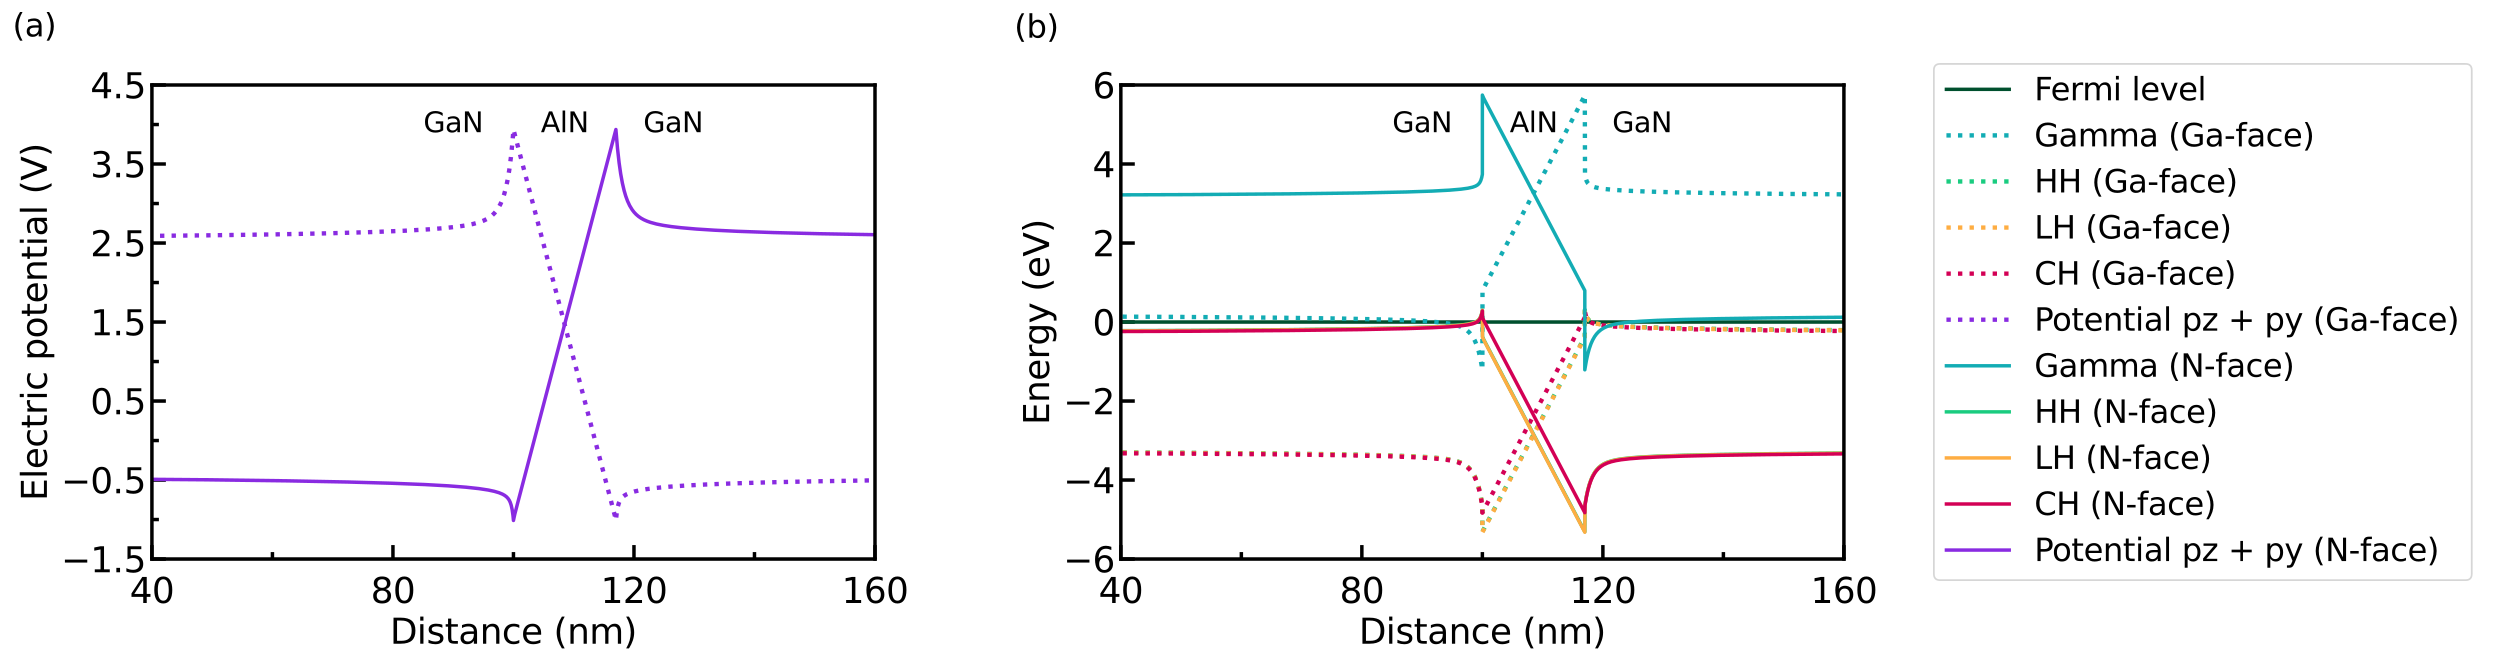 <?xml version="1.0" encoding="utf-8" standalone="no"?>
<!DOCTYPE svg PUBLIC "-//W3C//DTD SVG 1.1//EN"
  "http://www.w3.org/Graphics/SVG/1.1/DTD/svg11.dtd">
<svg xmlns:xlink="http://www.w3.org/1999/xlink" width="1433.513pt" height="380.465pt" viewBox="0 0 1433.513 380.465" xmlns="http://www.w3.org/2000/svg" version="1.1">
 <defs>
  <style type="text/css">*{stroke-linejoin: round; stroke-linecap: butt}</style>
 </defs>
 <g id="figure_1">
  <g id="patch_1">
   <path d="M 0 380.465 
L 1433.513 380.465 
L 1433.513 0 
L 0 0 
z
" style="fill: #ffffff"/>
  </g>
  <g id="axes_1">
   <g id="patch_2">
    <path d="M 87.113 320.553 
L 501.726 320.553 
L 501.726 48.753 
L 87.113 48.753 
z
" style="fill: #ffffff"/>
   </g>
   <g id="matplotlib.axis_1">
    <g id="xtick_1">
     <g id="line2d_1">
      <defs>
       <path id="m7256e79bc5" d="M 0 0 
L 0 -8 
" style="stroke: #000000; stroke-width: 2"/>
      </defs>
      <g>
       <use xlink:href="#m7256e79bc5" x="87.113" y="320.553" style="stroke: #000000; stroke-width: 2"/>
      </g>
     </g>
     <g id="text_1">
      <!-- 40 -->
      <g transform="translate(74.388 345.75)scale(0.2 -0.2)">
       <defs>
        <path id="DejaVuSans-34" d="M 2419 4116 
L 825 1625 
L 2419 1625 
L 2419 4116 
z
M 2253 4666 
L 3047 4666 
L 3047 1625 
L 3713 1625 
L 3713 1100 
L 3047 1100 
L 3047 0 
L 2419 0 
L 2419 1100 
L 313 1100 
L 313 1709 
L 2253 4666 
z
" transform="scale(0.016)"/>
        <path id="DejaVuSans-30" d="M 2034 4250 
Q 1547 4250 1301 3770 
Q 1056 3291 1056 2328 
Q 1056 1369 1301 889 
Q 1547 409 2034 409 
Q 2525 409 2770 889 
Q 3016 1369 3016 2328 
Q 3016 3291 2770 3770 
Q 2525 4250 2034 4250 
z
M 2034 4750 
Q 2819 4750 3233 4129 
Q 3647 3509 3647 2328 
Q 3647 1150 3233 529 
Q 2819 -91 2034 -91 
Q 1250 -91 836 529 
Q 422 1150 422 2328 
Q 422 3509 836 4129 
Q 1250 4750 2034 4750 
z
" transform="scale(0.016)"/>
       </defs>
       <use xlink:href="#DejaVuSans-34"/>
       <use xlink:href="#DejaVuSans-30" x="63.623"/>
      </g>
     </g>
    </g>
    <g id="xtick_2">
     <g id="line2d_2">
      <g>
       <use xlink:href="#m7256e79bc5" x="225.317" y="320.553" style="stroke: #000000; stroke-width: 2"/>
      </g>
     </g>
     <g id="text_2">
      <!-- 80 -->
      <g transform="translate(212.592 345.75)scale(0.2 -0.2)">
       <defs>
        <path id="DejaVuSans-38" d="M 2034 2216 
Q 1584 2216 1326 1975 
Q 1069 1734 1069 1313 
Q 1069 891 1326 650 
Q 1584 409 2034 409 
Q 2484 409 2743 651 
Q 3003 894 3003 1313 
Q 3003 1734 2745 1975 
Q 2488 2216 2034 2216 
z
M 1403 2484 
Q 997 2584 770 2862 
Q 544 3141 544 3541 
Q 544 4100 942 4425 
Q 1341 4750 2034 4750 
Q 2731 4750 3128 4425 
Q 3525 4100 3525 3541 
Q 3525 3141 3298 2862 
Q 3072 2584 2669 2484 
Q 3125 2378 3379 2068 
Q 3634 1759 3634 1313 
Q 3634 634 3220 271 
Q 2806 -91 2034 -91 
Q 1263 -91 848 271 
Q 434 634 434 1313 
Q 434 1759 690 2068 
Q 947 2378 1403 2484 
z
M 1172 3481 
Q 1172 3119 1398 2916 
Q 1625 2713 2034 2713 
Q 2441 2713 2670 2916 
Q 2900 3119 2900 3481 
Q 2900 3844 2670 4047 
Q 2441 4250 2034 4250 
Q 1625 4250 1398 4047 
Q 1172 3844 1172 3481 
z
" transform="scale(0.016)"/>
       </defs>
       <use xlink:href="#DejaVuSans-38"/>
       <use xlink:href="#DejaVuSans-30" x="63.623"/>
      </g>
     </g>
    </g>
    <g id="xtick_3">
     <g id="line2d_3">
      <g>
       <use xlink:href="#m7256e79bc5" x="363.521" y="320.553" style="stroke: #000000; stroke-width: 2"/>
      </g>
     </g>
     <g id="text_3">
      <!-- 120 -->
      <g transform="translate(344.434 345.75)scale(0.2 -0.2)">
       <defs>
        <path id="DejaVuSans-31" d="M 794 531 
L 1825 531 
L 1825 4091 
L 703 3866 
L 703 4441 
L 1819 4666 
L 2450 4666 
L 2450 531 
L 3481 531 
L 3481 0 
L 794 0 
L 794 531 
z
" transform="scale(0.016)"/>
        <path id="DejaVuSans-32" d="M 1228 531 
L 3431 531 
L 3431 0 
L 469 0 
L 469 531 
Q 828 903 1448 1529 
Q 2069 2156 2228 2338 
Q 2531 2678 2651 2914 
Q 2772 3150 2772 3378 
Q 2772 3750 2511 3984 
Q 2250 4219 1831 4219 
Q 1534 4219 1204 4116 
Q 875 4013 500 3803 
L 500 4441 
Q 881 4594 1212 4672 
Q 1544 4750 1819 4750 
Q 2544 4750 2975 4387 
Q 3406 4025 3406 3419 
Q 3406 3131 3298 2873 
Q 3191 2616 2906 2266 
Q 2828 2175 2409 1742 
Q 1991 1309 1228 531 
z
" transform="scale(0.016)"/>
       </defs>
       <use xlink:href="#DejaVuSans-31"/>
       <use xlink:href="#DejaVuSans-32" x="63.623"/>
       <use xlink:href="#DejaVuSans-30" x="127.246"/>
      </g>
     </g>
    </g>
    <g id="xtick_4">
     <g id="line2d_4">
      <g>
       <use xlink:href="#m7256e79bc5" x="501.726" y="320.553" style="stroke: #000000; stroke-width: 2"/>
      </g>
     </g>
     <g id="text_4">
      <!-- 160 -->
      <g transform="translate(482.638 345.75)scale(0.2 -0.2)">
       <defs>
        <path id="DejaVuSans-36" d="M 2113 2584 
Q 1688 2584 1439 2293 
Q 1191 2003 1191 1497 
Q 1191 994 1439 701 
Q 1688 409 2113 409 
Q 2538 409 2786 701 
Q 3034 994 3034 1497 
Q 3034 2003 2786 2293 
Q 2538 2584 2113 2584 
z
M 3366 4563 
L 3366 3988 
Q 3128 4100 2886 4159 
Q 2644 4219 2406 4219 
Q 1781 4219 1451 3797 
Q 1122 3375 1075 2522 
Q 1259 2794 1537 2939 
Q 1816 3084 2150 3084 
Q 2853 3084 3261 2657 
Q 3669 2231 3669 1497 
Q 3669 778 3244 343 
Q 2819 -91 2113 -91 
Q 1303 -91 875 529 
Q 447 1150 447 2328 
Q 447 3434 972 4092 
Q 1497 4750 2381 4750 
Q 2619 4750 2861 4703 
Q 3103 4656 3366 4563 
z
" transform="scale(0.016)"/>
       </defs>
       <use xlink:href="#DejaVuSans-31"/>
       <use xlink:href="#DejaVuSans-36" x="63.623"/>
       <use xlink:href="#DejaVuSans-30" x="127.246"/>
      </g>
     </g>
    </g>
    <g id="xtick_5">
     <g id="line2d_5">
      <defs>
       <path id="mfe5c64a8bc" d="M 0 0 
L 0 -4 
" style="stroke: #000000; stroke-width: 2"/>
      </defs>
      <g>
       <use xlink:href="#mfe5c64a8bc" x="156.215" y="320.553" style="stroke: #000000; stroke-width: 2"/>
      </g>
     </g>
    </g>
    <g id="xtick_6">
     <g id="line2d_6">
      <g>
       <use xlink:href="#mfe5c64a8bc" x="294.419" y="320.553" style="stroke: #000000; stroke-width: 2"/>
      </g>
     </g>
    </g>
    <g id="xtick_7">
     <g id="line2d_7">
      <g>
       <use xlink:href="#mfe5c64a8bc" x="432.624" y="320.553" style="stroke: #000000; stroke-width: 2"/>
      </g>
     </g>
    </g>
    <g id="text_5">
     <!-- Distance (nm) -->
     <g transform="translate(223.635 369.106)scale(0.2 -0.2)">
      <defs>
       <path id="DejaVuSans-44" d="M 1259 4147 
L 1259 519 
L 2022 519 
Q 2988 519 3436 956 
Q 3884 1394 3884 2338 
Q 3884 3275 3436 3711 
Q 2988 4147 2022 4147 
L 1259 4147 
z
M 628 4666 
L 1925 4666 
Q 3281 4666 3915 4102 
Q 4550 3538 4550 2338 
Q 4550 1131 3912 565 
Q 3275 0 1925 0 
L 628 0 
L 628 4666 
z
" transform="scale(0.016)"/>
       <path id="DejaVuSans-69" d="M 603 3500 
L 1178 3500 
L 1178 0 
L 603 0 
L 603 3500 
z
M 603 4863 
L 1178 4863 
L 1178 4134 
L 603 4134 
L 603 4863 
z
" transform="scale(0.016)"/>
       <path id="DejaVuSans-73" d="M 2834 3397 
L 2834 2853 
Q 2591 2978 2328 3040 
Q 2066 3103 1784 3103 
Q 1356 3103 1142 2972 
Q 928 2841 928 2578 
Q 928 2378 1081 2264 
Q 1234 2150 1697 2047 
L 1894 2003 
Q 2506 1872 2764 1633 
Q 3022 1394 3022 966 
Q 3022 478 2636 193 
Q 2250 -91 1575 -91 
Q 1294 -91 989 -36 
Q 684 19 347 128 
L 347 722 
Q 666 556 975 473 
Q 1284 391 1588 391 
Q 1994 391 2212 530 
Q 2431 669 2431 922 
Q 2431 1156 2273 1281 
Q 2116 1406 1581 1522 
L 1381 1569 
Q 847 1681 609 1914 
Q 372 2147 372 2553 
Q 372 3047 722 3315 
Q 1072 3584 1716 3584 
Q 2034 3584 2315 3537 
Q 2597 3491 2834 3397 
z
" transform="scale(0.016)"/>
       <path id="DejaVuSans-74" d="M 1172 4494 
L 1172 3500 
L 2356 3500 
L 2356 3053 
L 1172 3053 
L 1172 1153 
Q 1172 725 1289 603 
Q 1406 481 1766 481 
L 2356 481 
L 2356 0 
L 1766 0 
Q 1100 0 847 248 
Q 594 497 594 1153 
L 594 3053 
L 172 3053 
L 172 3500 
L 594 3500 
L 594 4494 
L 1172 4494 
z
" transform="scale(0.016)"/>
       <path id="DejaVuSans-61" d="M 2194 1759 
Q 1497 1759 1228 1600 
Q 959 1441 959 1056 
Q 959 750 1161 570 
Q 1363 391 1709 391 
Q 2188 391 2477 730 
Q 2766 1069 2766 1631 
L 2766 1759 
L 2194 1759 
z
M 3341 1997 
L 3341 0 
L 2766 0 
L 2766 531 
Q 2569 213 2275 61 
Q 1981 -91 1556 -91 
Q 1019 -91 701 211 
Q 384 513 384 1019 
Q 384 1609 779 1909 
Q 1175 2209 1959 2209 
L 2766 2209 
L 2766 2266 
Q 2766 2663 2505 2880 
Q 2244 3097 1772 3097 
Q 1472 3097 1187 3025 
Q 903 2953 641 2809 
L 641 3341 
Q 956 3463 1253 3523 
Q 1550 3584 1831 3584 
Q 2591 3584 2966 3190 
Q 3341 2797 3341 1997 
z
" transform="scale(0.016)"/>
       <path id="DejaVuSans-6e" d="M 3513 2113 
L 3513 0 
L 2938 0 
L 2938 2094 
Q 2938 2591 2744 2837 
Q 2550 3084 2163 3084 
Q 1697 3084 1428 2787 
Q 1159 2491 1159 1978 
L 1159 0 
L 581 0 
L 581 3500 
L 1159 3500 
L 1159 2956 
Q 1366 3272 1645 3428 
Q 1925 3584 2291 3584 
Q 2894 3584 3203 3211 
Q 3513 2838 3513 2113 
z
" transform="scale(0.016)"/>
       <path id="DejaVuSans-63" d="M 3122 3366 
L 3122 2828 
Q 2878 2963 2633 3030 
Q 2388 3097 2138 3097 
Q 1578 3097 1268 2742 
Q 959 2388 959 1747 
Q 959 1106 1268 751 
Q 1578 397 2138 397 
Q 2388 397 2633 464 
Q 2878 531 3122 666 
L 3122 134 
Q 2881 22 2623 -34 
Q 2366 -91 2075 -91 
Q 1284 -91 818 406 
Q 353 903 353 1747 
Q 353 2603 823 3093 
Q 1294 3584 2113 3584 
Q 2378 3584 2631 3529 
Q 2884 3475 3122 3366 
z
" transform="scale(0.016)"/>
       <path id="DejaVuSans-65" d="M 3597 1894 
L 3597 1613 
L 953 1613 
Q 991 1019 1311 708 
Q 1631 397 2203 397 
Q 2534 397 2845 478 
Q 3156 559 3463 722 
L 3463 178 
Q 3153 47 2828 -22 
Q 2503 -91 2169 -91 
Q 1331 -91 842 396 
Q 353 884 353 1716 
Q 353 2575 817 3079 
Q 1281 3584 2069 3584 
Q 2775 3584 3186 3129 
Q 3597 2675 3597 1894 
z
M 3022 2063 
Q 3016 2534 2758 2815 
Q 2500 3097 2075 3097 
Q 1594 3097 1305 2825 
Q 1016 2553 972 2059 
L 3022 2063 
z
" transform="scale(0.016)"/>
       <path id="DejaVuSans-20" transform="scale(0.016)"/>
       <path id="DejaVuSans-28" d="M 1984 4856 
Q 1566 4138 1362 3434 
Q 1159 2731 1159 2009 
Q 1159 1288 1364 580 
Q 1569 -128 1984 -844 
L 1484 -844 
Q 1016 -109 783 600 
Q 550 1309 550 2009 
Q 550 2706 781 3412 
Q 1013 4119 1484 4856 
L 1984 4856 
z
" transform="scale(0.016)"/>
       <path id="DejaVuSans-6d" d="M 3328 2828 
Q 3544 3216 3844 3400 
Q 4144 3584 4550 3584 
Q 5097 3584 5394 3201 
Q 5691 2819 5691 2113 
L 5691 0 
L 5113 0 
L 5113 2094 
Q 5113 2597 4934 2840 
Q 4756 3084 4391 3084 
Q 3944 3084 3684 2787 
Q 3425 2491 3425 1978 
L 3425 0 
L 2847 0 
L 2847 2094 
Q 2847 2600 2669 2842 
Q 2491 3084 2119 3084 
Q 1678 3084 1418 2786 
Q 1159 2488 1159 1978 
L 1159 0 
L 581 0 
L 581 3500 
L 1159 3500 
L 1159 2956 
Q 1356 3278 1631 3431 
Q 1906 3584 2284 3584 
Q 2666 3584 2933 3390 
Q 3200 3197 3328 2828 
z
" transform="scale(0.016)"/>
       <path id="DejaVuSans-29" d="M 513 4856 
L 1013 4856 
Q 1481 4119 1714 3412 
Q 1947 2706 1947 2009 
Q 1947 1309 1714 600 
Q 1481 -109 1013 -844 
L 513 -844 
Q 928 -128 1133 580 
Q 1338 1288 1338 2009 
Q 1338 2731 1133 3434 
Q 928 4138 513 4856 
z
" transform="scale(0.016)"/>
      </defs>
      <use xlink:href="#DejaVuSans-44"/>
      <use xlink:href="#DejaVuSans-69" x="77.002"/>
      <use xlink:href="#DejaVuSans-73" x="104.785"/>
      <use xlink:href="#DejaVuSans-74" x="156.885"/>
      <use xlink:href="#DejaVuSans-61" x="196.094"/>
      <use xlink:href="#DejaVuSans-6e" x="257.373"/>
      <use xlink:href="#DejaVuSans-63" x="320.752"/>
      <use xlink:href="#DejaVuSans-65" x="375.732"/>
      <use xlink:href="#DejaVuSans-20" x="437.256"/>
      <use xlink:href="#DejaVuSans-28" x="469.043"/>
      <use xlink:href="#DejaVuSans-6e" x="508.057"/>
      <use xlink:href="#DejaVuSans-6d" x="571.436"/>
      <use xlink:href="#DejaVuSans-29" x="668.848"/>
     </g>
    </g>
   </g>
   <g id="matplotlib.axis_2">
    <g id="ytick_1">
     <g id="line2d_8">
      <defs>
       <path id="m5f9636fded" d="M 0 0 
L 8 0 
" style="stroke: #000000; stroke-width: 2"/>
      </defs>
      <g>
       <use xlink:href="#m5f9636fded" x="87.113" y="320.553" style="stroke: #000000; stroke-width: 2"/>
      </g>
     </g>
     <g id="text_6">
      <!-- −1.5 -->
      <g transform="translate(35.047 328.151)scale(0.2 -0.2)">
       <defs>
        <path id="DejaVuSans-2212" d="M 678 2272 
L 4684 2272 
L 4684 1741 
L 678 1741 
L 678 2272 
z
" transform="scale(0.016)"/>
        <path id="DejaVuSans-2e" d="M 684 794 
L 1344 794 
L 1344 0 
L 684 0 
L 684 794 
z
" transform="scale(0.016)"/>
        <path id="DejaVuSans-35" d="M 691 4666 
L 3169 4666 
L 3169 4134 
L 1269 4134 
L 1269 2991 
Q 1406 3038 1543 3061 
Q 1681 3084 1819 3084 
Q 2600 3084 3056 2656 
Q 3513 2228 3513 1497 
Q 3513 744 3044 326 
Q 2575 -91 1722 -91 
Q 1428 -91 1123 -41 
Q 819 9 494 109 
L 494 744 
Q 775 591 1075 516 
Q 1375 441 1709 441 
Q 2250 441 2565 725 
Q 2881 1009 2881 1497 
Q 2881 1984 2565 2268 
Q 2250 2553 1709 2553 
Q 1456 2553 1204 2497 
Q 953 2441 691 2322 
L 691 4666 
z
" transform="scale(0.016)"/>
       </defs>
       <use xlink:href="#DejaVuSans-2212"/>
       <use xlink:href="#DejaVuSans-31" x="83.789"/>
       <use xlink:href="#DejaVuSans-2e" x="147.412"/>
       <use xlink:href="#DejaVuSans-35" x="179.199"/>
      </g>
     </g>
    </g>
    <g id="ytick_2">
     <g id="line2d_9">
      <g>
       <use xlink:href="#m5f9636fded" x="87.113" y="275.253" style="stroke: #000000; stroke-width: 2"/>
      </g>
     </g>
     <g id="text_7">
      <!-- −0.5 -->
      <g transform="translate(35.047 282.851)scale(0.2 -0.2)">
       <use xlink:href="#DejaVuSans-2212"/>
       <use xlink:href="#DejaVuSans-30" x="83.789"/>
       <use xlink:href="#DejaVuSans-2e" x="147.412"/>
       <use xlink:href="#DejaVuSans-35" x="179.199"/>
      </g>
     </g>
    </g>
    <g id="ytick_3">
     <g id="line2d_10">
      <g>
       <use xlink:href="#m5f9636fded" x="87.113" y="229.953" style="stroke: #000000; stroke-width: 2"/>
      </g>
     </g>
     <g id="text_8">
      <!-- 0.5 -->
      <g transform="translate(51.806 237.551)scale(0.2 -0.2)">
       <use xlink:href="#DejaVuSans-30"/>
       <use xlink:href="#DejaVuSans-2e" x="63.623"/>
       <use xlink:href="#DejaVuSans-35" x="95.41"/>
      </g>
     </g>
    </g>
    <g id="ytick_4">
     <g id="line2d_11">
      <g>
       <use xlink:href="#m5f9636fded" x="87.113" y="184.653" style="stroke: #000000; stroke-width: 2"/>
      </g>
     </g>
     <g id="text_9">
      <!-- 1.5 -->
      <g transform="translate(51.806 192.251)scale(0.2 -0.2)">
       <use xlink:href="#DejaVuSans-31"/>
       <use xlink:href="#DejaVuSans-2e" x="63.623"/>
       <use xlink:href="#DejaVuSans-35" x="95.41"/>
      </g>
     </g>
    </g>
    <g id="ytick_5">
     <g id="line2d_12">
      <g>
       <use xlink:href="#m5f9636fded" x="87.113" y="139.353" style="stroke: #000000; stroke-width: 2"/>
      </g>
     </g>
     <g id="text_10">
      <!-- 2.5 -->
      <g transform="translate(51.806 146.951)scale(0.2 -0.2)">
       <use xlink:href="#DejaVuSans-32"/>
       <use xlink:href="#DejaVuSans-2e" x="63.623"/>
       <use xlink:href="#DejaVuSans-35" x="95.41"/>
      </g>
     </g>
    </g>
    <g id="ytick_6">
     <g id="line2d_13">
      <g>
       <use xlink:href="#m5f9636fded" x="87.113" y="94.053" style="stroke: #000000; stroke-width: 2"/>
      </g>
     </g>
     <g id="text_11">
      <!-- 3.5 -->
      <g transform="translate(51.806 101.651)scale(0.2 -0.2)">
       <defs>
        <path id="DejaVuSans-33" d="M 2597 2516 
Q 3050 2419 3304 2112 
Q 3559 1806 3559 1356 
Q 3559 666 3084 287 
Q 2609 -91 1734 -91 
Q 1441 -91 1130 -33 
Q 819 25 488 141 
L 488 750 
Q 750 597 1062 519 
Q 1375 441 1716 441 
Q 2309 441 2620 675 
Q 2931 909 2931 1356 
Q 2931 1769 2642 2001 
Q 2353 2234 1838 2234 
L 1294 2234 
L 1294 2753 
L 1863 2753 
Q 2328 2753 2575 2939 
Q 2822 3125 2822 3475 
Q 2822 3834 2567 4026 
Q 2313 4219 1838 4219 
Q 1578 4219 1281 4162 
Q 984 4106 628 3988 
L 628 4550 
Q 988 4650 1302 4700 
Q 1616 4750 1894 4750 
Q 2613 4750 3031 4423 
Q 3450 4097 3450 3541 
Q 3450 3153 3228 2886 
Q 3006 2619 2597 2516 
z
" transform="scale(0.016)"/>
       </defs>
       <use xlink:href="#DejaVuSans-33"/>
       <use xlink:href="#DejaVuSans-2e" x="63.623"/>
       <use xlink:href="#DejaVuSans-35" x="95.41"/>
      </g>
     </g>
    </g>
    <g id="ytick_7">
     <g id="line2d_14">
      <g>
       <use xlink:href="#m5f9636fded" x="87.113" y="48.753" style="stroke: #000000; stroke-width: 2"/>
      </g>
     </g>
     <g id="text_12">
      <!-- 4.5 -->
      <g transform="translate(51.806 56.351)scale(0.2 -0.2)">
       <use xlink:href="#DejaVuSans-34"/>
       <use xlink:href="#DejaVuSans-2e" x="63.623"/>
       <use xlink:href="#DejaVuSans-35" x="95.41"/>
      </g>
     </g>
    </g>
    <g id="ytick_8">
     <g id="line2d_15">
      <defs>
       <path id="m5f23177591" d="M 0 0 
L 4 0 
" style="stroke: #000000; stroke-width: 2"/>
      </defs>
      <g>
       <use xlink:href="#m5f23177591" x="87.113" y="297.903" style="stroke: #000000; stroke-width: 2"/>
      </g>
     </g>
    </g>
    <g id="ytick_9">
     <g id="line2d_16">
      <g>
       <use xlink:href="#m5f23177591" x="87.113" y="252.603" style="stroke: #000000; stroke-width: 2"/>
      </g>
     </g>
    </g>
    <g id="ytick_10">
     <g id="line2d_17">
      <g>
       <use xlink:href="#m5f23177591" x="87.113" y="207.303" style="stroke: #000000; stroke-width: 2"/>
      </g>
     </g>
    </g>
    <g id="ytick_11">
     <g id="line2d_18">
      <g>
       <use xlink:href="#m5f23177591" x="87.113" y="162.003" style="stroke: #000000; stroke-width: 2"/>
      </g>
     </g>
    </g>
    <g id="ytick_12">
     <g id="line2d_19">
      <g>
       <use xlink:href="#m5f23177591" x="87.113" y="116.703" style="stroke: #000000; stroke-width: 2"/>
      </g>
     </g>
    </g>
    <g id="ytick_13">
     <g id="line2d_20">
      <g>
       <use xlink:href="#m5f23177591" x="87.113" y="71.403" style="stroke: #000000; stroke-width: 2"/>
      </g>
     </g>
    </g>
    <g id="text_13">
     <!-- Electric potential (V) -->
     <g transform="translate(26.888 287.192)rotate(-90)scale(0.2 -0.2)">
      <defs>
       <path id="DejaVuSans-45" d="M 628 4666 
L 3578 4666 
L 3578 4134 
L 1259 4134 
L 1259 2753 
L 3481 2753 
L 3481 2222 
L 1259 2222 
L 1259 531 
L 3634 531 
L 3634 0 
L 628 0 
L 628 4666 
z
" transform="scale(0.016)"/>
       <path id="DejaVuSans-6c" d="M 603 4863 
L 1178 4863 
L 1178 0 
L 603 0 
L 603 4863 
z
" transform="scale(0.016)"/>
       <path id="DejaVuSans-72" d="M 2631 2963 
Q 2534 3019 2420 3045 
Q 2306 3072 2169 3072 
Q 1681 3072 1420 2755 
Q 1159 2438 1159 1844 
L 1159 0 
L 581 0 
L 581 3500 
L 1159 3500 
L 1159 2956 
Q 1341 3275 1631 3429 
Q 1922 3584 2338 3584 
Q 2397 3584 2469 3576 
Q 2541 3569 2628 3553 
L 2631 2963 
z
" transform="scale(0.016)"/>
       <path id="DejaVuSans-70" d="M 1159 525 
L 1159 -1331 
L 581 -1331 
L 581 3500 
L 1159 3500 
L 1159 2969 
Q 1341 3281 1617 3432 
Q 1894 3584 2278 3584 
Q 2916 3584 3314 3078 
Q 3713 2572 3713 1747 
Q 3713 922 3314 415 
Q 2916 -91 2278 -91 
Q 1894 -91 1617 61 
Q 1341 213 1159 525 
z
M 3116 1747 
Q 3116 2381 2855 2742 
Q 2594 3103 2138 3103 
Q 1681 3103 1420 2742 
Q 1159 2381 1159 1747 
Q 1159 1113 1420 752 
Q 1681 391 2138 391 
Q 2594 391 2855 752 
Q 3116 1113 3116 1747 
z
" transform="scale(0.016)"/>
       <path id="DejaVuSans-6f" d="M 1959 3097 
Q 1497 3097 1228 2736 
Q 959 2375 959 1747 
Q 959 1119 1226 758 
Q 1494 397 1959 397 
Q 2419 397 2687 759 
Q 2956 1122 2956 1747 
Q 2956 2369 2687 2733 
Q 2419 3097 1959 3097 
z
M 1959 3584 
Q 2709 3584 3137 3096 
Q 3566 2609 3566 1747 
Q 3566 888 3137 398 
Q 2709 -91 1959 -91 
Q 1206 -91 779 398 
Q 353 888 353 1747 
Q 353 2609 779 3096 
Q 1206 3584 1959 3584 
z
" transform="scale(0.016)"/>
       <path id="DejaVuSans-56" d="M 1831 0 
L 50 4666 
L 709 4666 
L 2188 738 
L 3669 4666 
L 4325 4666 
L 2547 0 
L 1831 0 
z
" transform="scale(0.016)"/>
      </defs>
      <use xlink:href="#DejaVuSans-45"/>
      <use xlink:href="#DejaVuSans-6c" x="63.184"/>
      <use xlink:href="#DejaVuSans-65" x="90.967"/>
      <use xlink:href="#DejaVuSans-63" x="152.49"/>
      <use xlink:href="#DejaVuSans-74" x="207.471"/>
      <use xlink:href="#DejaVuSans-72" x="246.68"/>
      <use xlink:href="#DejaVuSans-69" x="287.793"/>
      <use xlink:href="#DejaVuSans-63" x="315.576"/>
      <use xlink:href="#DejaVuSans-20" x="370.557"/>
      <use xlink:href="#DejaVuSans-70" x="402.344"/>
      <use xlink:href="#DejaVuSans-6f" x="465.82"/>
      <use xlink:href="#DejaVuSans-74" x="527.002"/>
      <use xlink:href="#DejaVuSans-65" x="566.211"/>
      <use xlink:href="#DejaVuSans-6e" x="627.734"/>
      <use xlink:href="#DejaVuSans-74" x="691.113"/>
      <use xlink:href="#DejaVuSans-69" x="730.322"/>
      <use xlink:href="#DejaVuSans-61" x="758.105"/>
      <use xlink:href="#DejaVuSans-6c" x="819.385"/>
      <use xlink:href="#DejaVuSans-20" x="847.168"/>
      <use xlink:href="#DejaVuSans-28" x="878.955"/>
      <use xlink:href="#DejaVuSans-56" x="917.969"/>
      <use xlink:href="#DejaVuSans-29" x="986.377"/>
     </g>
    </g>
   </g>
   <g id="line2d_21">
    <path d="M -1 135.748 
L 65.601 135.434 
L 117.599 134.963 
L 157.815 134.396 
L 188.918 133.762 
L 212.973 133.07 
L 231.577 132.32 
L 245.965 131.495 
L 255.09 130.764 
L 262.52 129.942 
L 267.171 129.243 
L 271.158 128.445 
L 274.575 127.515 
L 277.504 126.414 
L 279.22 125.563 
L 280.769 124.603 
L 282.166 123.523 
L 283.427 122.316 
L 284.565 120.977 
L 285.591 119.505 
L 286.946 117.054 
L 288.108 114.335 
L 289.103 111.391 
L 290.213 107.21 
L 291.116 102.875 
L 292.013 97.467 
L 292.938 90.358 
L 293.796 81.891 
L 294.419 74.27 
L 294.537 74.718 
L 352.794 296.591 
L 353.156 298.433 
L 353.191 298.034 
L 353.715 293.405 
L 354.24 290.55 
L 354.869 288.394 
L 355.562 286.867 
L 356.261 285.818 
L 357.119 284.898 
L 358.173 284.082 
L 359.468 283.344 
L 361.058 282.666 
L 363.565 281.878 
L 366.806 281.14 
L 370.998 280.437 
L 376.417 279.76 
L 383.425 279.103 
L 392.485 278.461 
L 404.2 277.834 
L 419.347 277.221 
L 438.932 276.623 
L 464.256 276.046 
L 496.999 275.501 
L 539.335 275.008 
L 594.075 274.601 
L 649.208 274.383 
L 698.667 274.323 
L 698.667 274.323 
" clip-path="url(#p6473e73554)" style="fill: none; stroke-dasharray: 2.5,4.125; stroke-dashoffset: 0; stroke: #892be1; stroke-width: 2.5"/>
   </g>
   <g id="line2d_22">
    <path d="M -1 274.385 
L 65.601 274.673 
L 117.599 275.101 
L 164.691 275.715 
L 199.287 276.389 
L 224.703 277.1 
L 243.376 277.834 
L 257.093 278.588 
L 267.171 279.363 
L 274.575 280.163 
L 280.014 280.997 
L 283.427 281.727 
L 286.066 282.503 
L 288.108 283.344 
L 289.402 284.082 
L 290.456 284.898 
L 291.314 285.818 
L 292.013 286.867 
L 292.582 288.069 
L 293.147 289.795 
L 293.658 292.149 
L 294.136 295.536 
L 294.419 298.433 
L 294.493 298.032 
L 295.184 294.823 
L 296.937 288.03 
L 353.156 74.27 
L 354.07 85.004 
L 354.994 93.309 
L 355.894 99.614 
L 356.888 105.052 
L 357.889 109.329 
L 358.787 112.394 
L 359.835 115.268 
L 361.058 117.902 
L 362.484 120.258 
L 363.565 121.664 
L 364.763 122.936 
L 366.09 124.078 
L 367.561 125.097 
L 369.191 126.001 
L 370.998 126.803 
L 373 127.515 
L 376.417 128.445 
L 380.404 129.243 
L 385.055 129.942 
L 390.482 130.569 
L 399.15 131.32 
L 409.796 132 
L 422.872 132.628 
L 443.49 133.354 
L 470.149 134.023 
L 504.619 134.632 
L 549.188 135.165 
L 606.815 135.584 
L 664.854 135.785 
L 698.667 135.815 
L 698.667 135.815 
" clip-path="url(#p6473e73554)" style="fill: none; stroke: #892be1; stroke-width: 2; stroke-linecap: square"/>
   </g>
   <g id="patch_3">
    <path d="M 87.113 320.553 
L 87.113 48.753 
" style="fill: none; stroke: #000000; stroke-width: 2; stroke-linejoin: miter; stroke-linecap: square"/>
   </g>
   <g id="patch_4">
    <path d="M 501.726 320.553 
L 501.726 48.753 
" style="fill: none; stroke: #000000; stroke-width: 2; stroke-linejoin: miter; stroke-linecap: square"/>
   </g>
   <g id="patch_5">
    <path d="M 87.113 320.553 
L 501.726 320.553 
" style="fill: none; stroke: #000000; stroke-width: 2; stroke-linejoin: miter; stroke-linecap: square"/>
   </g>
   <g id="patch_6">
    <path d="M 87.113 48.753 
L 501.726 48.753 
" style="fill: none; stroke: #000000; stroke-width: 2; stroke-linejoin: miter; stroke-linecap: square"/>
   </g>
   <g id="text_14">
    <!-- GaN -->
    <g transform="translate(242.782 75.818)scale(0.16 -0.16)">
     <defs>
      <path id="DejaVuSans-47" d="M 3809 666 
L 3809 1919 
L 2778 1919 
L 2778 2438 
L 4434 2438 
L 4434 434 
Q 4069 175 3628 42 
Q 3188 -91 2688 -91 
Q 1594 -91 976 548 
Q 359 1188 359 2328 
Q 359 3472 976 4111 
Q 1594 4750 2688 4750 
Q 3144 4750 3555 4637 
Q 3966 4525 4313 4306 
L 4313 3634 
Q 3963 3931 3569 4081 
Q 3175 4231 2741 4231 
Q 1884 4231 1454 3753 
Q 1025 3275 1025 2328 
Q 1025 1384 1454 906 
Q 1884 428 2741 428 
Q 3075 428 3337 486 
Q 3600 544 3809 666 
z
" transform="scale(0.016)"/>
      <path id="DejaVuSans-4e" d="M 628 4666 
L 1478 4666 
L 3547 763 
L 3547 4666 
L 4159 4666 
L 4159 0 
L 3309 0 
L 1241 3903 
L 1241 0 
L 628 0 
L 628 4666 
z
" transform="scale(0.016)"/>
     </defs>
     <use xlink:href="#DejaVuSans-47"/>
     <use xlink:href="#DejaVuSans-61" x="77.49"/>
     <use xlink:href="#DejaVuSans-4e" x="138.77"/>
    </g>
   </g>
   <g id="text_15">
    <!-- AlN -->
    <g transform="translate(310.108 75.818)scale(0.16 -0.16)">
     <defs>
      <path id="DejaVuSans-41" d="M 2188 4044 
L 1331 1722 
L 3047 1722 
L 2188 4044 
z
M 1831 4666 
L 2547 4666 
L 4325 0 
L 3669 0 
L 3244 1197 
L 1141 1197 
L 716 0 
L 50 0 
L 1831 4666 
z
" transform="scale(0.016)"/>
     </defs>
     <use xlink:href="#DejaVuSans-41"/>
     <use xlink:href="#DejaVuSans-6c" x="68.408"/>
     <use xlink:href="#DejaVuSans-4e" x="96.191"/>
    </g>
   </g>
   <g id="text_16">
    <!-- GaN -->
    <g transform="translate(368.893 75.818)scale(0.16 -0.16)">
     <use xlink:href="#DejaVuSans-47"/>
     <use xlink:href="#DejaVuSans-61" x="77.49"/>
     <use xlink:href="#DejaVuSans-4e" x="138.77"/>
    </g>
   </g>
   <g id="text_17">
    <!-- (a) -->
    <g transform="translate(7.2 20.877)scale(0.18 -0.18)">
     <use xlink:href="#DejaVuSans-28"/>
     <use xlink:href="#DejaVuSans-61" x="39.014"/>
     <use xlink:href="#DejaVuSans-29" x="100.293"/>
    </g>
   </g>
  </g>
  <g id="axes_2">
   <g id="patch_7">
    <path d="M 642.694 320.553 
L 1057.307 320.553 
L 1057.307 48.753 
L 642.694 48.753 
z
" style="fill: #ffffff"/>
   </g>
   <g id="matplotlib.axis_3">
    <g id="xtick_8">
     <g id="line2d_23">
      <g>
       <use xlink:href="#m7256e79bc5" x="642.694" y="320.553" style="stroke: #000000; stroke-width: 2"/>
      </g>
     </g>
     <g id="text_18">
      <!-- 40 -->
      <g transform="translate(629.969 345.75)scale(0.2 -0.2)">
       <use xlink:href="#DejaVuSans-34"/>
       <use xlink:href="#DejaVuSans-30" x="63.623"/>
      </g>
     </g>
    </g>
    <g id="xtick_9">
     <g id="line2d_24">
      <g>
       <use xlink:href="#m7256e79bc5" x="780.898" y="320.553" style="stroke: #000000; stroke-width: 2"/>
      </g>
     </g>
     <g id="text_19">
      <!-- 80 -->
      <g transform="translate(768.173 345.75)scale(0.2 -0.2)">
       <use xlink:href="#DejaVuSans-38"/>
       <use xlink:href="#DejaVuSans-30" x="63.623"/>
      </g>
     </g>
    </g>
    <g id="xtick_10">
     <g id="line2d_25">
      <g>
       <use xlink:href="#m7256e79bc5" x="919.103" y="320.553" style="stroke: #000000; stroke-width: 2"/>
      </g>
     </g>
     <g id="text_20">
      <!-- 120 -->
      <g transform="translate(900.015 345.75)scale(0.2 -0.2)">
       <use xlink:href="#DejaVuSans-31"/>
       <use xlink:href="#DejaVuSans-32" x="63.623"/>
       <use xlink:href="#DejaVuSans-30" x="127.246"/>
      </g>
     </g>
    </g>
    <g id="xtick_11">
     <g id="line2d_26">
      <g>
       <use xlink:href="#m7256e79bc5" x="1057.307" y="320.553" style="stroke: #000000; stroke-width: 2"/>
      </g>
     </g>
     <g id="text_21">
      <!-- 160 -->
      <g transform="translate(1038.22 345.75)scale(0.2 -0.2)">
       <use xlink:href="#DejaVuSans-31"/>
       <use xlink:href="#DejaVuSans-36" x="63.623"/>
       <use xlink:href="#DejaVuSans-30" x="127.246"/>
      </g>
     </g>
    </g>
    <g id="xtick_12">
     <g id="line2d_27">
      <g>
       <use xlink:href="#mfe5c64a8bc" x="711.796" y="320.553" style="stroke: #000000; stroke-width: 2"/>
      </g>
     </g>
    </g>
    <g id="xtick_13">
     <g id="line2d_28">
      <g>
       <use xlink:href="#mfe5c64a8bc" x="850.001" y="320.553" style="stroke: #000000; stroke-width: 2"/>
      </g>
     </g>
    </g>
    <g id="xtick_14">
     <g id="line2d_29">
      <g>
       <use xlink:href="#mfe5c64a8bc" x="988.205" y="320.553" style="stroke: #000000; stroke-width: 2"/>
      </g>
     </g>
    </g>
    <g id="text_22">
     <!-- Distance (nm) -->
     <g transform="translate(779.216 369.106)scale(0.2 -0.2)">
      <use xlink:href="#DejaVuSans-44"/>
      <use xlink:href="#DejaVuSans-69" x="77.002"/>
      <use xlink:href="#DejaVuSans-73" x="104.785"/>
      <use xlink:href="#DejaVuSans-74" x="156.885"/>
      <use xlink:href="#DejaVuSans-61" x="196.094"/>
      <use xlink:href="#DejaVuSans-6e" x="257.373"/>
      <use xlink:href="#DejaVuSans-63" x="320.752"/>
      <use xlink:href="#DejaVuSans-65" x="375.732"/>
      <use xlink:href="#DejaVuSans-20" x="437.256"/>
      <use xlink:href="#DejaVuSans-28" x="469.043"/>
      <use xlink:href="#DejaVuSans-6e" x="508.057"/>
      <use xlink:href="#DejaVuSans-6d" x="571.436"/>
      <use xlink:href="#DejaVuSans-29" x="668.848"/>
     </g>
    </g>
   </g>
   <g id="matplotlib.axis_4">
    <g id="ytick_14">
     <g id="line2d_30">
      <g>
       <use xlink:href="#m5f9636fded" x="642.694" y="320.553" style="stroke: #000000; stroke-width: 2"/>
      </g>
     </g>
     <g id="text_23">
      <!-- −6 -->
      <g transform="translate(609.71 328.151)scale(0.2 -0.2)">
       <use xlink:href="#DejaVuSans-2212"/>
       <use xlink:href="#DejaVuSans-36" x="83.789"/>
      </g>
     </g>
    </g>
    <g id="ytick_15">
     <g id="line2d_31">
      <g>
       <use xlink:href="#m5f9636fded" x="642.694" y="275.253" style="stroke: #000000; stroke-width: 2"/>
      </g>
     </g>
     <g id="text_24">
      <!-- −4 -->
      <g transform="translate(609.71 282.851)scale(0.2 -0.2)">
       <use xlink:href="#DejaVuSans-2212"/>
       <use xlink:href="#DejaVuSans-34" x="83.789"/>
      </g>
     </g>
    </g>
    <g id="ytick_16">
     <g id="line2d_32">
      <g>
       <use xlink:href="#m5f9636fded" x="642.694" y="229.953" style="stroke: #000000; stroke-width: 2"/>
      </g>
     </g>
     <g id="text_25">
      <!-- −2 -->
      <g transform="translate(609.71 237.551)scale(0.2 -0.2)">
       <use xlink:href="#DejaVuSans-2212"/>
       <use xlink:href="#DejaVuSans-32" x="83.789"/>
      </g>
     </g>
    </g>
    <g id="ytick_17">
     <g id="line2d_33">
      <g>
       <use xlink:href="#m5f9636fded" x="642.694" y="184.653" style="stroke: #000000; stroke-width: 2"/>
      </g>
     </g>
     <g id="text_26">
      <!-- 0 -->
      <g transform="translate(626.469 192.251)scale(0.2 -0.2)">
       <use xlink:href="#DejaVuSans-30"/>
      </g>
     </g>
    </g>
    <g id="ytick_18">
     <g id="line2d_34">
      <g>
       <use xlink:href="#m5f9636fded" x="642.694" y="139.353" style="stroke: #000000; stroke-width: 2"/>
      </g>
     </g>
     <g id="text_27">
      <!-- 2 -->
      <g transform="translate(626.469 146.951)scale(0.2 -0.2)">
       <use xlink:href="#DejaVuSans-32"/>
      </g>
     </g>
    </g>
    <g id="ytick_19">
     <g id="line2d_35">
      <g>
       <use xlink:href="#m5f9636fded" x="642.694" y="94.053" style="stroke: #000000; stroke-width: 2"/>
      </g>
     </g>
     <g id="text_28">
      <!-- 4 -->
      <g transform="translate(626.469 101.651)scale(0.2 -0.2)">
       <use xlink:href="#DejaVuSans-34"/>
      </g>
     </g>
    </g>
    <g id="ytick_20">
     <g id="line2d_36">
      <g>
       <use xlink:href="#m5f9636fded" x="642.694" y="48.753" style="stroke: #000000; stroke-width: 2"/>
      </g>
     </g>
     <g id="text_29">
      <!-- 6 -->
      <g transform="translate(626.469 56.351)scale(0.2 -0.2)">
       <use xlink:href="#DejaVuSans-36"/>
      </g>
     </g>
    </g>
    <g id="text_30">
     <!-- Energy (eV) -->
     <g transform="translate(601.55 243.64)rotate(-90)scale(0.2 -0.2)">
      <defs>
       <path id="DejaVuSans-67" d="M 2906 1791 
Q 2906 2416 2648 2759 
Q 2391 3103 1925 3103 
Q 1463 3103 1205 2759 
Q 947 2416 947 1791 
Q 947 1169 1205 825 
Q 1463 481 1925 481 
Q 2391 481 2648 825 
Q 2906 1169 2906 1791 
z
M 3481 434 
Q 3481 -459 3084 -895 
Q 2688 -1331 1869 -1331 
Q 1566 -1331 1297 -1286 
Q 1028 -1241 775 -1147 
L 775 -588 
Q 1028 -725 1275 -790 
Q 1522 -856 1778 -856 
Q 2344 -856 2625 -561 
Q 2906 -266 2906 331 
L 2906 616 
Q 2728 306 2450 153 
Q 2172 0 1784 0 
Q 1141 0 747 490 
Q 353 981 353 1791 
Q 353 2603 747 3093 
Q 1141 3584 1784 3584 
Q 2172 3584 2450 3431 
Q 2728 3278 2906 2969 
L 2906 3500 
L 3481 3500 
L 3481 434 
z
" transform="scale(0.016)"/>
       <path id="DejaVuSans-79" d="M 2059 -325 
Q 1816 -950 1584 -1140 
Q 1353 -1331 966 -1331 
L 506 -1331 
L 506 -850 
L 844 -850 
Q 1081 -850 1212 -737 
Q 1344 -625 1503 -206 
L 1606 56 
L 191 3500 
L 800 3500 
L 1894 763 
L 2988 3500 
L 3597 3500 
L 2059 -325 
z
" transform="scale(0.016)"/>
      </defs>
      <use xlink:href="#DejaVuSans-45"/>
      <use xlink:href="#DejaVuSans-6e" x="63.184"/>
      <use xlink:href="#DejaVuSans-65" x="126.562"/>
      <use xlink:href="#DejaVuSans-72" x="188.086"/>
      <use xlink:href="#DejaVuSans-67" x="227.449"/>
      <use xlink:href="#DejaVuSans-79" x="290.926"/>
      <use xlink:href="#DejaVuSans-20" x="350.105"/>
      <use xlink:href="#DejaVuSans-28" x="381.893"/>
      <use xlink:href="#DejaVuSans-65" x="420.906"/>
      <use xlink:href="#DejaVuSans-56" x="482.43"/>
      <use xlink:href="#DejaVuSans-29" x="550.838"/>
     </g>
    </g>
   </g>
   <g id="line2d_37">
    <path d="M 504.49 184.653 
L 1254.248 184.653 
L 1254.248 184.653 
" clip-path="url(#pde8ef4963e)" style="fill: none; stroke: #00502e; stroke-width: 2; stroke-linecap: square"/>
   </g>
   <g id="line2d_38">
    <path d="M 504.49 181.274 
L 596.343 181.389 
L 673.182 181.7 
L 733.008 182.17 
L 768.555 182.646 
L 793.361 183.182 
L 808.564 183.704 
L 818.102 184.21 
L 825.479 184.82 
L 830.157 185.424 
L 833.086 185.974 
L 835.597 186.633 
L 837.748 187.42 
L 839.593 188.35 
L 841.173 189.429 
L 842.528 190.655 
L 843.69 192.014 
L 844.685 193.486 
L 845.795 195.576 
L 846.896 198.289 
L 847.894 201.501 
L 848.825 205.39 
L 849.765 210.514 
L 850 212.047 
L 850.075 166.47 
L 853.777 159.431 
L 902.355 67.08 
L 908.513 55.118 
L 908.737 54.528 
L 908.847 100.573 
L 909.297 102.479 
L 909.823 103.907 
L 910.451 104.984 
L 911.145 105.748 
L 912.042 106.393 
L 913.201 106.942 
L 914.701 107.42 
L 917.091 107.93 
L 920.345 108.393 
L 925.653 108.894 
L 933.261 109.368 
L 944.161 109.823 
L 959.782 110.264 
L 986.072 110.752 
L 1025.731 111.214 
L 1076.668 111.583 
L 1149.658 111.881 
L 1236.908 112.016 
L 1254.248 112.02 
L 1254.248 112.02 
" clip-path="url(#pde8ef4963e)" style="fill: none; stroke-dasharray: 2.5,4.125; stroke-dashoffset: 0; stroke: #13acb4; stroke-width: 2.5"/>
   </g>
   <g id="line2d_39">
    <path d="M 504.49 259.136 
L 596.343 259.251 
L 673.182 259.562 
L 733.008 260.032 
L 768.555 260.508 
L 793.361 261.043 
L 808.564 261.566 
L 818.102 262.072 
L 825.479 262.681 
L 830.157 263.286 
L 833.086 263.836 
L 835.597 264.495 
L 837.748 265.282 
L 839.593 266.211 
L 841.173 267.291 
L 842.528 268.516 
L 843.69 269.876 
L 844.685 271.348 
L 845.795 273.438 
L 846.896 276.151 
L 847.894 279.363 
L 848.825 283.252 
L 849.765 288.376 
L 850 289.908 
L 850.001 304.891 
L 850.075 304.751 
L 853.777 297.712 
L 902.355 205.361 
L 908.513 193.399 
L 908.737 192.809 
L 908.738 177.826 
L 908.847 178.434 
L 909.297 180.341 
L 909.823 181.768 
L 910.451 182.846 
L 911.145 183.609 
L 912.042 184.255 
L 913.201 184.804 
L 914.701 185.282 
L 917.091 185.791 
L 920.345 186.254 
L 925.653 186.756 
L 933.261 187.23 
L 944.161 187.685 
L 959.782 188.126 
L 986.072 188.613 
L 1025.731 189.076 
L 1076.668 189.445 
L 1149.658 189.743 
L 1236.908 189.878 
L 1254.248 189.882 
L 1254.248 189.882 
" clip-path="url(#pde8ef4963e)" style="fill: none; stroke-dasharray: 2.5,4.125; stroke-dashoffset: 0; stroke: #1acc80; stroke-width: 2.5"/>
   </g>
   <g id="line2d_40">
    <path d="M 504.49 259.253 
L 596.343 259.369 
L 673.182 259.68 
L 733.008 260.15 
L 768.555 260.626 
L 793.361 261.161 
L 808.564 261.684 
L 818.102 262.19 
L 825.479 262.799 
L 830.157 263.403 
L 833.086 263.954 
L 835.597 264.613 
L 837.748 265.399 
L 839.593 266.329 
L 841.173 267.408 
L 842.528 268.634 
L 843.69 269.994 
L 844.685 271.466 
L 845.795 273.556 
L 846.896 276.268 
L 847.894 279.48 
L 848.825 283.37 
L 849.765 288.494 
L 850 290.026 
L 850.001 305.181 
L 850.075 305.041 
L 853.777 298.002 
L 902.355 205.651 
L 908.513 193.689 
L 908.737 193.099 
L 908.738 177.944 
L 908.847 178.552 
L 909.297 180.459 
L 909.823 181.886 
L 910.451 182.964 
L 911.145 183.727 
L 912.042 184.372 
L 913.201 184.921 
L 914.701 185.4 
L 917.091 185.909 
L 920.345 186.372 
L 925.653 186.873 
L 933.261 187.348 
L 944.161 187.803 
L 959.782 188.244 
L 986.072 188.731 
L 1025.731 189.194 
L 1076.668 189.562 
L 1149.658 189.86 
L 1236.908 189.996 
L 1254.248 189.999 
L 1254.248 189.999 
" clip-path="url(#pde8ef4963e)" style="fill: none; stroke-dasharray: 2.5,4.125; stroke-dashoffset: 0; stroke: #fead42; stroke-width: 2.5"/>
   </g>
   <g id="line2d_41">
    <path d="M 504.49 259.63 
L 596.343 259.745 
L 673.182 260.056 
L 733.008 260.526 
L 768.555 261.002 
L 793.361 261.537 
L 808.564 262.06 
L 818.102 262.566 
L 825.479 263.176 
L 830.157 263.78 
L 833.086 264.33 
L 835.597 264.989 
L 837.748 265.776 
L 839.593 266.705 
L 841.173 267.785 
L 842.528 269.01 
L 843.69 270.37 
L 844.685 271.842 
L 845.795 273.932 
L 846.896 276.645 
L 847.894 279.857 
L 848.825 283.746 
L 849.765 288.87 
L 850 290.402 
L 850.001 293.975 
L 850.075 293.835 
L 853.777 286.796 
L 902.355 194.446 
L 908.513 182.484 
L 908.737 181.893 
L 908.738 178.32 
L 908.847 178.928 
L 909.297 180.835 
L 909.823 182.262 
L 910.451 183.34 
L 911.145 184.104 
L 912.042 184.749 
L 913.201 185.298 
L 914.701 185.776 
L 917.091 186.285 
L 920.345 186.748 
L 925.653 187.25 
L 933.261 187.724 
L 944.161 188.179 
L 959.782 188.62 
L 986.072 189.107 
L 1025.731 189.57 
L 1076.668 189.939 
L 1149.658 190.237 
L 1236.908 190.372 
L 1254.248 190.376 
L 1254.248 190.376 
" clip-path="url(#pde8ef4963e)" style="fill: none; stroke-dasharray: 2.5,4.125; stroke-dashoffset: 0; stroke: #d30055; stroke-width: 2.5"/>
   </g>
   <g id="line2d_42">
    <path d="M 504.49 112.02 
L 596.343 111.914 
L 682.072 111.583 
L 738.902 111.158 
L 780.285 110.632 
L 806.344 110.077 
L 821.282 109.565 
L 831.184 109.032 
L 837.748 108.466 
L 841.648 107.93 
L 844.37 107.329 
L 846.038 106.732 
L 847.085 106.148 
L 847.894 105.457 
L 848.52 104.644 
L 849.087 103.513 
L 849.616 101.84 
L 850 99.965 
L 850.001 54.528 
L 850.075 54.729 
L 850.766 56.333 
L 852.519 59.73 
L 882.84 117.375 
L 908.737 166.61 
L 908.738 212.047 
L 908.847 211.326 
L 909.653 206.679 
L 910.451 203.028 
L 911.306 199.913 
L 912.25 197.199 
L 913.201 195.044 
L 914.369 192.985 
L 915.417 191.547 
L 916.64 190.23 
L 918.066 189.053 
L 919.73 188.023 
L 921.672 187.142 
L 923.937 186.4 
L 926.58 185.78 
L 929.663 185.26 
L 934.588 184.687 
L 940.637 184.21 
L 950.175 183.704 
L 965.378 183.182 
L 986.072 182.719 
L 1014.24 182.301 
L 1060.201 181.866 
L 1126.061 181.507 
L 1204.79 181.307 
L 1254.248 181.274 
L 1254.248 181.274 
" clip-path="url(#pde8ef4963e)" style="fill: none; stroke: #13acb4; stroke-width: 2; stroke-linecap: square"/>
   </g>
   <g id="line2d_43">
    <path d="M 504.49 189.882 
L 596.343 189.775 
L 682.072 189.445 
L 738.902 189.02 
L 780.285 188.493 
L 806.344 187.939 
L 821.282 187.427 
L 831.184 186.894 
L 837.748 186.328 
L 841.648 185.791 
L 844.37 185.191 
L 846.038 184.594 
L 847.085 184.01 
L 847.894 183.319 
L 848.52 182.506 
L 849.087 181.375 
L 849.616 179.702 
L 850 177.826 
L 850.075 193.01 
L 850.766 194.614 
L 852.519 198.01 
L 882.84 255.656 
L 908.737 304.891 
L 908.847 289.187 
L 909.653 284.541 
L 910.451 280.889 
L 911.306 277.775 
L 912.25 275.061 
L 913.201 272.905 
L 914.369 270.846 
L 915.417 269.409 
L 916.64 268.092 
L 918.066 266.914 
L 919.73 265.885 
L 921.672 265.004 
L 923.937 264.262 
L 926.58 263.642 
L 929.663 263.122 
L 934.588 262.549 
L 940.637 262.072 
L 950.175 261.566 
L 965.378 261.043 
L 986.072 260.581 
L 1014.24 260.162 
L 1060.201 259.727 
L 1126.061 259.368 
L 1204.79 259.168 
L 1254.248 259.136 
L 1254.248 259.136 
" clip-path="url(#pde8ef4963e)" style="fill: none; stroke: #1acc80; stroke-width: 2; stroke-linecap: square"/>
   </g>
   <g id="line2d_44">
    <path d="M 504.49 189.999 
L 596.343 189.893 
L 682.072 189.562 
L 738.902 189.138 
L 780.285 188.611 
L 806.344 188.057 
L 821.282 187.545 
L 831.184 187.011 
L 837.748 186.446 
L 841.648 185.909 
L 844.37 185.309 
L 846.038 184.712 
L 847.085 184.127 
L 847.894 183.437 
L 848.52 182.623 
L 849.087 181.493 
L 849.616 179.819 
L 850 177.944 
L 850.075 193.3 
L 850.766 194.904 
L 852.519 198.301 
L 882.84 255.946 
L 908.737 305.181 
L 908.847 289.305 
L 909.653 284.659 
L 910.451 281.007 
L 911.306 277.893 
L 912.25 275.178 
L 913.201 273.023 
L 914.369 270.964 
L 915.417 269.527 
L 916.64 268.21 
L 918.066 267.032 
L 919.73 266.003 
L 921.672 265.122 
L 923.937 264.38 
L 926.58 263.759 
L 929.663 263.24 
L 934.588 262.666 
L 940.637 262.19 
L 950.175 261.684 
L 965.378 261.161 
L 986.072 260.698 
L 1014.24 260.28 
L 1060.201 259.845 
L 1126.061 259.486 
L 1204.79 259.286 
L 1254.248 259.253 
L 1254.248 259.253 
" clip-path="url(#pde8ef4963e)" style="fill: none; stroke: #fead42; stroke-width: 2; stroke-linecap: square"/>
   </g>
   <g id="line2d_45">
    <path d="M 504.49 190.376 
L 596.343 190.269 
L 682.072 189.939 
L 738.902 189.514 
L 780.285 188.987 
L 806.344 188.433 
L 821.282 187.921 
L 831.184 187.388 
L 837.748 186.822 
L 841.648 186.285 
L 844.37 185.685 
L 846.038 185.088 
L 847.085 184.504 
L 847.894 183.813 
L 848.52 183 
L 849.087 181.869 
L 849.616 180.196 
L 850 178.32 
L 850.075 182.094 
L 850.766 183.699 
L 852.519 187.095 
L 882.84 244.741 
L 908.737 293.975 
L 908.847 289.681 
L 909.653 285.035 
L 910.451 281.383 
L 911.306 278.269 
L 912.25 275.555 
L 913.201 273.399 
L 914.369 271.34 
L 915.417 269.903 
L 916.64 268.586 
L 918.066 267.408 
L 919.73 266.379 
L 921.672 265.498 
L 923.937 264.756 
L 926.58 264.136 
L 929.663 263.616 
L 934.588 263.043 
L 940.637 262.566 
L 950.175 262.06 
L 965.378 261.537 
L 986.072 261.075 
L 1014.24 260.656 
L 1060.201 260.221 
L 1126.061 259.862 
L 1204.79 259.662 
L 1254.248 259.63 
L 1254.248 259.63 
" clip-path="url(#pde8ef4963e)" style="fill: none; stroke: #d30055; stroke-width: 2; stroke-linecap: square"/>
   </g>
   <g id="patch_8">
    <path d="M 642.694 320.553 
L 642.694 48.753 
" style="fill: none; stroke: #000000; stroke-width: 2; stroke-linejoin: miter; stroke-linecap: square"/>
   </g>
   <g id="patch_9">
    <path d="M 1057.307 320.553 
L 1057.307 48.753 
" style="fill: none; stroke: #000000; stroke-width: 2; stroke-linejoin: miter; stroke-linecap: square"/>
   </g>
   <g id="patch_10">
    <path d="M 642.694 320.553 
L 1057.307 320.553 
" style="fill: none; stroke: #000000; stroke-width: 2; stroke-linejoin: miter; stroke-linecap: square"/>
   </g>
   <g id="patch_11">
    <path d="M 642.694 48.753 
L 1057.307 48.753 
" style="fill: none; stroke: #000000; stroke-width: 2; stroke-linejoin: miter; stroke-linecap: square"/>
   </g>
   <g id="text_31">
    <!-- GaN -->
    <g transform="translate(798.363 75.818)scale(0.16 -0.16)">
     <use xlink:href="#DejaVuSans-47"/>
     <use xlink:href="#DejaVuSans-61" x="77.49"/>
     <use xlink:href="#DejaVuSans-4e" x="138.77"/>
    </g>
   </g>
   <g id="text_32">
    <!-- AlN -->
    <g transform="translate(865.689 75.818)scale(0.16 -0.16)">
     <use xlink:href="#DejaVuSans-41"/>
     <use xlink:href="#DejaVuSans-6c" x="68.408"/>
     <use xlink:href="#DejaVuSans-4e" x="96.191"/>
    </g>
   </g>
   <g id="text_33">
    <!-- GaN -->
    <g transform="translate(924.475 75.818)scale(0.16 -0.16)">
     <use xlink:href="#DejaVuSans-47"/>
     <use xlink:href="#DejaVuSans-61" x="77.49"/>
     <use xlink:href="#DejaVuSans-4e" x="138.77"/>
    </g>
   </g>
   <g id="text_34">
    <!-- (b) -->
    <g transform="translate(581.586 21.591)scale(0.18 -0.18)">
     <defs>
      <path id="DejaVuSans-62" d="M 3116 1747 
Q 3116 2381 2855 2742 
Q 2594 3103 2138 3103 
Q 1681 3103 1420 2742 
Q 1159 2381 1159 1747 
Q 1159 1113 1420 752 
Q 1681 391 2138 391 
Q 2594 391 2855 752 
Q 3116 1113 3116 1747 
z
M 1159 2969 
Q 1341 3281 1617 3432 
Q 1894 3584 2278 3584 
Q 2916 3584 3314 3078 
Q 3713 2572 3713 1747 
Q 3713 922 3314 415 
Q 2916 -91 2278 -91 
Q 1894 -91 1617 61 
Q 1341 213 1159 525 
L 1159 0 
L 581 0 
L 581 4863 
L 1159 4863 
L 1159 2969 
z
" transform="scale(0.016)"/>
     </defs>
     <use xlink:href="#DejaVuSans-28"/>
     <use xlink:href="#DejaVuSans-62" x="39.014"/>
     <use xlink:href="#DejaVuSans-29" x="102.49"/>
    </g>
   </g>
  </g>
  <g id="axes_3">
   <g id="legend_1">
    <g id="patch_12">
     <path d="M 1112.491 332.666 
L 1413.713 332.666 
Q 1417.313 332.666 1417.313 329.066 
L 1417.313 40.239 
Q 1417.313 36.639 1413.713 36.639 
L 1112.491 36.639 
Q 1108.891 36.639 1108.891 40.239 
L 1108.891 329.066 
Q 1108.891 332.666 1112.491 332.666 
z
" style="fill: #ffffff; opacity: 0.8; stroke: #cccccc; stroke-linejoin: miter"/>
    </g>
    <g id="line2d_46">
     <path d="M 1116.091 51.217 
L 1134.091 51.217 
L 1152.091 51.217 
" style="fill: none; stroke: #00502e; stroke-width: 2; stroke-linecap: square"/>
    </g>
    <g id="text_35">
     <!-- Fermi level -->
     <g transform="translate(1166.491 57.517)scale(0.18 -0.18)">
      <defs>
       <path id="DejaVuSans-46" d="M 628 4666 
L 3309 4666 
L 3309 4134 
L 1259 4134 
L 1259 2759 
L 3109 2759 
L 3109 2228 
L 1259 2228 
L 1259 0 
L 628 0 
L 628 4666 
z
" transform="scale(0.016)"/>
       <path id="DejaVuSans-76" d="M 191 3500 
L 800 3500 
L 1894 563 
L 2988 3500 
L 3597 3500 
L 2284 0 
L 1503 0 
L 191 3500 
z
" transform="scale(0.016)"/>
      </defs>
      <use xlink:href="#DejaVuSans-46"/>
      <use xlink:href="#DejaVuSans-65" x="52.02"/>
      <use xlink:href="#DejaVuSans-72" x="113.543"/>
      <use xlink:href="#DejaVuSans-6d" x="152.906"/>
      <use xlink:href="#DejaVuSans-69" x="250.318"/>
      <use xlink:href="#DejaVuSans-20" x="278.102"/>
      <use xlink:href="#DejaVuSans-6c" x="309.889"/>
      <use xlink:href="#DejaVuSans-65" x="337.672"/>
      <use xlink:href="#DejaVuSans-76" x="399.195"/>
      <use xlink:href="#DejaVuSans-65" x="458.375"/>
      <use xlink:href="#DejaVuSans-6c" x="519.898"/>
     </g>
    </g>
    <g id="line2d_47">
     <path d="M 1116.091 77.637 
L 1134.091 77.637 
L 1152.091 77.637 
" style="fill: none; stroke-dasharray: 2.5,4.125; stroke-dashoffset: 0; stroke: #13acb4; stroke-width: 2.5"/>
    </g>
    <g id="text_36">
     <!-- Gamma (Ga-face) -->
     <g transform="translate(1166.491 83.937)scale(0.18 -0.18)">
      <defs>
       <path id="DejaVuSans-2d" d="M 313 2009 
L 1997 2009 
L 1997 1497 
L 313 1497 
L 313 2009 
z
" transform="scale(0.016)"/>
       <path id="DejaVuSans-66" d="M 2375 4863 
L 2375 4384 
L 1825 4384 
Q 1516 4384 1395 4259 
Q 1275 4134 1275 3809 
L 1275 3500 
L 2222 3500 
L 2222 3053 
L 1275 3053 
L 1275 0 
L 697 0 
L 697 3053 
L 147 3053 
L 147 3500 
L 697 3500 
L 697 3744 
Q 697 4328 969 4595 
Q 1241 4863 1831 4863 
L 2375 4863 
z
" transform="scale(0.016)"/>
      </defs>
      <use xlink:href="#DejaVuSans-47"/>
      <use xlink:href="#DejaVuSans-61" x="77.49"/>
      <use xlink:href="#DejaVuSans-6d" x="138.77"/>
      <use xlink:href="#DejaVuSans-6d" x="236.182"/>
      <use xlink:href="#DejaVuSans-61" x="333.594"/>
      <use xlink:href="#DejaVuSans-20" x="394.873"/>
      <use xlink:href="#DejaVuSans-28" x="426.66"/>
      <use xlink:href="#DejaVuSans-47" x="465.674"/>
      <use xlink:href="#DejaVuSans-61" x="543.164"/>
      <use xlink:href="#DejaVuSans-2d" x="604.443"/>
      <use xlink:href="#DejaVuSans-66" x="640.527"/>
      <use xlink:href="#DejaVuSans-61" x="675.732"/>
      <use xlink:href="#DejaVuSans-63" x="737.012"/>
      <use xlink:href="#DejaVuSans-65" x="791.992"/>
      <use xlink:href="#DejaVuSans-29" x="853.516"/>
     </g>
    </g>
    <g id="line2d_48">
     <path d="M 1116.091 104.058 
L 1134.091 104.058 
L 1152.091 104.058 
" style="fill: none; stroke-dasharray: 2.5,4.125; stroke-dashoffset: 0; stroke: #1acc80; stroke-width: 2.5"/>
    </g>
    <g id="text_37">
     <!-- HH (Ga-face) -->
     <g transform="translate(1166.491 110.358)scale(0.18 -0.18)">
      <defs>
       <path id="DejaVuSans-48" d="M 628 4666 
L 1259 4666 
L 1259 2753 
L 3553 2753 
L 3553 4666 
L 4184 4666 
L 4184 0 
L 3553 0 
L 3553 2222 
L 1259 2222 
L 1259 0 
L 628 0 
L 628 4666 
z
" transform="scale(0.016)"/>
      </defs>
      <use xlink:href="#DejaVuSans-48"/>
      <use xlink:href="#DejaVuSans-48" x="75.195"/>
      <use xlink:href="#DejaVuSans-20" x="150.391"/>
      <use xlink:href="#DejaVuSans-28" x="182.178"/>
      <use xlink:href="#DejaVuSans-47" x="221.191"/>
      <use xlink:href="#DejaVuSans-61" x="298.682"/>
      <use xlink:href="#DejaVuSans-2d" x="359.961"/>
      <use xlink:href="#DejaVuSans-66" x="396.045"/>
      <use xlink:href="#DejaVuSans-61" x="431.25"/>
      <use xlink:href="#DejaVuSans-63" x="492.529"/>
      <use xlink:href="#DejaVuSans-65" x="547.51"/>
      <use xlink:href="#DejaVuSans-29" x="609.033"/>
     </g>
    </g>
    <g id="line2d_49">
     <path d="M 1116.091 130.478 
L 1134.091 130.478 
L 1152.091 130.478 
" style="fill: none; stroke-dasharray: 2.5,4.125; stroke-dashoffset: 0; stroke: #fead42; stroke-width: 2.5"/>
    </g>
    <g id="text_38">
     <!-- LH (Ga-face) -->
     <g transform="translate(1166.491 136.778)scale(0.18 -0.18)">
      <defs>
       <path id="DejaVuSans-4c" d="M 628 4666 
L 1259 4666 
L 1259 531 
L 3531 531 
L 3531 0 
L 628 0 
L 628 4666 
z
" transform="scale(0.016)"/>
      </defs>
      <use xlink:href="#DejaVuSans-4c"/>
      <use xlink:href="#DejaVuSans-48" x="55.713"/>
      <use xlink:href="#DejaVuSans-20" x="130.908"/>
      <use xlink:href="#DejaVuSans-28" x="162.695"/>
      <use xlink:href="#DejaVuSans-47" x="201.709"/>
      <use xlink:href="#DejaVuSans-61" x="279.199"/>
      <use xlink:href="#DejaVuSans-2d" x="340.479"/>
      <use xlink:href="#DejaVuSans-66" x="376.562"/>
      <use xlink:href="#DejaVuSans-61" x="411.768"/>
      <use xlink:href="#DejaVuSans-63" x="473.047"/>
      <use xlink:href="#DejaVuSans-65" x="528.027"/>
      <use xlink:href="#DejaVuSans-29" x="589.551"/>
     </g>
    </g>
    <g id="line2d_50">
     <path d="M 1116.091 156.899 
L 1134.091 156.899 
L 1152.091 156.899 
" style="fill: none; stroke-dasharray: 2.5,4.125; stroke-dashoffset: 0; stroke: #d30055; stroke-width: 2.5"/>
    </g>
    <g id="text_39">
     <!-- CH (Ga-face) -->
     <g transform="translate(1166.491 163.199)scale(0.18 -0.18)">
      <defs>
       <path id="DejaVuSans-43" d="M 4122 4306 
L 4122 3641 
Q 3803 3938 3442 4084 
Q 3081 4231 2675 4231 
Q 1875 4231 1450 3742 
Q 1025 3253 1025 2328 
Q 1025 1406 1450 917 
Q 1875 428 2675 428 
Q 3081 428 3442 575 
Q 3803 722 4122 1019 
L 4122 359 
Q 3791 134 3420 21 
Q 3050 -91 2638 -91 
Q 1578 -91 968 557 
Q 359 1206 359 2328 
Q 359 3453 968 4101 
Q 1578 4750 2638 4750 
Q 3056 4750 3426 4639 
Q 3797 4528 4122 4306 
z
" transform="scale(0.016)"/>
      </defs>
      <use xlink:href="#DejaVuSans-43"/>
      <use xlink:href="#DejaVuSans-48" x="69.824"/>
      <use xlink:href="#DejaVuSans-20" x="145.02"/>
      <use xlink:href="#DejaVuSans-28" x="176.807"/>
      <use xlink:href="#DejaVuSans-47" x="215.82"/>
      <use xlink:href="#DejaVuSans-61" x="293.311"/>
      <use xlink:href="#DejaVuSans-2d" x="354.59"/>
      <use xlink:href="#DejaVuSans-66" x="390.674"/>
      <use xlink:href="#DejaVuSans-61" x="425.879"/>
      <use xlink:href="#DejaVuSans-63" x="487.158"/>
      <use xlink:href="#DejaVuSans-65" x="542.139"/>
      <use xlink:href="#DejaVuSans-29" x="603.662"/>
     </g>
    </g>
    <g id="line2d_51">
     <path d="M 1116.091 183.32 
L 1134.091 183.32 
L 1152.091 183.32 
" style="fill: none; stroke-dasharray: 2.5,4.125; stroke-dashoffset: 0; stroke: #892be1; stroke-width: 2.5"/>
    </g>
    <g id="text_40">
     <!-- Potential pz + py (Ga-face) -->
     <g transform="translate(1166.491 189.62)scale(0.18 -0.18)">
      <defs>
       <path id="DejaVuSans-50" d="M 1259 4147 
L 1259 2394 
L 2053 2394 
Q 2494 2394 2734 2622 
Q 2975 2850 2975 3272 
Q 2975 3691 2734 3919 
Q 2494 4147 2053 4147 
L 1259 4147 
z
M 628 4666 
L 2053 4666 
Q 2838 4666 3239 4311 
Q 3641 3956 3641 3272 
Q 3641 2581 3239 2228 
Q 2838 1875 2053 1875 
L 1259 1875 
L 1259 0 
L 628 0 
L 628 4666 
z
" transform="scale(0.016)"/>
       <path id="DejaVuSans-7a" d="M 353 3500 
L 3084 3500 
L 3084 2975 
L 922 459 
L 3084 459 
L 3084 0 
L 275 0 
L 275 525 
L 2438 3041 
L 353 3041 
L 353 3500 
z
" transform="scale(0.016)"/>
       <path id="DejaVuSans-2b" d="M 2944 4013 
L 2944 2272 
L 4684 2272 
L 4684 1741 
L 2944 1741 
L 2944 0 
L 2419 0 
L 2419 1741 
L 678 1741 
L 678 2272 
L 2419 2272 
L 2419 4013 
L 2944 4013 
z
" transform="scale(0.016)"/>
      </defs>
      <use xlink:href="#DejaVuSans-50"/>
      <use xlink:href="#DejaVuSans-6f" x="56.678"/>
      <use xlink:href="#DejaVuSans-74" x="117.859"/>
      <use xlink:href="#DejaVuSans-65" x="157.068"/>
      <use xlink:href="#DejaVuSans-6e" x="218.592"/>
      <use xlink:href="#DejaVuSans-74" x="281.971"/>
      <use xlink:href="#DejaVuSans-69" x="321.18"/>
      <use xlink:href="#DejaVuSans-61" x="348.963"/>
      <use xlink:href="#DejaVuSans-6c" x="410.242"/>
      <use xlink:href="#DejaVuSans-20" x="438.025"/>
      <use xlink:href="#DejaVuSans-70" x="469.812"/>
      <use xlink:href="#DejaVuSans-7a" x="533.289"/>
      <use xlink:href="#DejaVuSans-20" x="585.779"/>
      <use xlink:href="#DejaVuSans-2b" x="617.566"/>
      <use xlink:href="#DejaVuSans-20" x="701.355"/>
      <use xlink:href="#DejaVuSans-70" x="733.143"/>
      <use xlink:href="#DejaVuSans-79" x="796.619"/>
      <use xlink:href="#DejaVuSans-20" x="855.799"/>
      <use xlink:href="#DejaVuSans-28" x="887.586"/>
      <use xlink:href="#DejaVuSans-47" x="926.6"/>
      <use xlink:href="#DejaVuSans-61" x="1004.09"/>
      <use xlink:href="#DejaVuSans-2d" x="1065.369"/>
      <use xlink:href="#DejaVuSans-66" x="1101.453"/>
      <use xlink:href="#DejaVuSans-61" x="1136.658"/>
      <use xlink:href="#DejaVuSans-63" x="1197.938"/>
      <use xlink:href="#DejaVuSans-65" x="1252.918"/>
      <use xlink:href="#DejaVuSans-29" x="1314.441"/>
     </g>
    </g>
    <g id="line2d_52">
     <path d="M 1116.091 209.74 
L 1134.091 209.74 
L 1152.091 209.74 
" style="fill: none; stroke: #13acb4; stroke-width: 2; stroke-linecap: square"/>
    </g>
    <g id="text_41">
     <!-- Gamma (N-face) -->
     <g transform="translate(1166.491 216.04)scale(0.18 -0.18)">
      <use xlink:href="#DejaVuSans-47"/>
      <use xlink:href="#DejaVuSans-61" x="77.49"/>
      <use xlink:href="#DejaVuSans-6d" x="138.77"/>
      <use xlink:href="#DejaVuSans-6d" x="236.182"/>
      <use xlink:href="#DejaVuSans-61" x="333.594"/>
      <use xlink:href="#DejaVuSans-20" x="394.873"/>
      <use xlink:href="#DejaVuSans-28" x="426.66"/>
      <use xlink:href="#DejaVuSans-4e" x="465.674"/>
      <use xlink:href="#DejaVuSans-2d" x="540.479"/>
      <use xlink:href="#DejaVuSans-66" x="576.562"/>
      <use xlink:href="#DejaVuSans-61" x="611.768"/>
      <use xlink:href="#DejaVuSans-63" x="673.047"/>
      <use xlink:href="#DejaVuSans-65" x="728.027"/>
      <use xlink:href="#DejaVuSans-29" x="789.551"/>
     </g>
    </g>
    <g id="line2d_53">
     <path d="M 1116.091 236.161 
L 1134.091 236.161 
L 1152.091 236.161 
" style="fill: none; stroke: #1acc80; stroke-width: 2; stroke-linecap: square"/>
    </g>
    <g id="text_42">
     <!-- HH (N-face) -->
     <g transform="translate(1166.491 242.461)scale(0.18 -0.18)">
      <use xlink:href="#DejaVuSans-48"/>
      <use xlink:href="#DejaVuSans-48" x="75.195"/>
      <use xlink:href="#DejaVuSans-20" x="150.391"/>
      <use xlink:href="#DejaVuSans-28" x="182.178"/>
      <use xlink:href="#DejaVuSans-4e" x="221.191"/>
      <use xlink:href="#DejaVuSans-2d" x="295.996"/>
      <use xlink:href="#DejaVuSans-66" x="332.08"/>
      <use xlink:href="#DejaVuSans-61" x="367.285"/>
      <use xlink:href="#DejaVuSans-63" x="428.564"/>
      <use xlink:href="#DejaVuSans-65" x="483.545"/>
      <use xlink:href="#DejaVuSans-29" x="545.068"/>
     </g>
    </g>
    <g id="line2d_54">
     <path d="M 1116.091 262.582 
L 1134.091 262.582 
L 1152.091 262.582 
" style="fill: none; stroke: #fead42; stroke-width: 2; stroke-linecap: square"/>
    </g>
    <g id="text_43">
     <!-- LH (N-face) -->
     <g transform="translate(1166.491 268.882)scale(0.18 -0.18)">
      <use xlink:href="#DejaVuSans-4c"/>
      <use xlink:href="#DejaVuSans-48" x="55.713"/>
      <use xlink:href="#DejaVuSans-20" x="130.908"/>
      <use xlink:href="#DejaVuSans-28" x="162.695"/>
      <use xlink:href="#DejaVuSans-4e" x="201.709"/>
      <use xlink:href="#DejaVuSans-2d" x="276.514"/>
      <use xlink:href="#DejaVuSans-66" x="312.598"/>
      <use xlink:href="#DejaVuSans-61" x="347.803"/>
      <use xlink:href="#DejaVuSans-63" x="409.082"/>
      <use xlink:href="#DejaVuSans-65" x="464.062"/>
      <use xlink:href="#DejaVuSans-29" x="525.586"/>
     </g>
    </g>
    <g id="line2d_55">
     <path d="M 1116.091 289.002 
L 1134.091 289.002 
L 1152.091 289.002 
" style="fill: none; stroke: #d30055; stroke-width: 2; stroke-linecap: square"/>
    </g>
    <g id="text_44">
     <!-- CH (N-face) -->
     <g transform="translate(1166.491 295.302)scale(0.18 -0.18)">
      <use xlink:href="#DejaVuSans-43"/>
      <use xlink:href="#DejaVuSans-48" x="69.824"/>
      <use xlink:href="#DejaVuSans-20" x="145.02"/>
      <use xlink:href="#DejaVuSans-28" x="176.807"/>
      <use xlink:href="#DejaVuSans-4e" x="215.82"/>
      <use xlink:href="#DejaVuSans-2d" x="290.625"/>
      <use xlink:href="#DejaVuSans-66" x="326.709"/>
      <use xlink:href="#DejaVuSans-61" x="361.914"/>
      <use xlink:href="#DejaVuSans-63" x="423.193"/>
      <use xlink:href="#DejaVuSans-65" x="478.174"/>
      <use xlink:href="#DejaVuSans-29" x="539.697"/>
     </g>
    </g>
    <g id="line2d_56">
     <path d="M 1116.091 315.423 
L 1134.091 315.423 
L 1152.091 315.423 
" style="fill: none; stroke: #892be1; stroke-width: 2; stroke-linecap: square"/>
    </g>
    <g id="text_45">
     <!-- Potential pz + py (N-face) -->
     <g transform="translate(1166.491 321.723)scale(0.18 -0.18)">
      <use xlink:href="#DejaVuSans-50"/>
      <use xlink:href="#DejaVuSans-6f" x="56.678"/>
      <use xlink:href="#DejaVuSans-74" x="117.859"/>
      <use xlink:href="#DejaVuSans-65" x="157.068"/>
      <use xlink:href="#DejaVuSans-6e" x="218.592"/>
      <use xlink:href="#DejaVuSans-74" x="281.971"/>
      <use xlink:href="#DejaVuSans-69" x="321.18"/>
      <use xlink:href="#DejaVuSans-61" x="348.963"/>
      <use xlink:href="#DejaVuSans-6c" x="410.242"/>
      <use xlink:href="#DejaVuSans-20" x="438.025"/>
      <use xlink:href="#DejaVuSans-70" x="469.812"/>
      <use xlink:href="#DejaVuSans-7a" x="533.289"/>
      <use xlink:href="#DejaVuSans-20" x="585.779"/>
      <use xlink:href="#DejaVuSans-2b" x="617.566"/>
      <use xlink:href="#DejaVuSans-20" x="701.355"/>
      <use xlink:href="#DejaVuSans-70" x="733.143"/>
      <use xlink:href="#DejaVuSans-79" x="796.619"/>
      <use xlink:href="#DejaVuSans-20" x="855.799"/>
      <use xlink:href="#DejaVuSans-28" x="887.586"/>
      <use xlink:href="#DejaVuSans-4e" x="926.6"/>
      <use xlink:href="#DejaVuSans-2d" x="1001.404"/>
      <use xlink:href="#DejaVuSans-66" x="1037.488"/>
      <use xlink:href="#DejaVuSans-61" x="1072.693"/>
      <use xlink:href="#DejaVuSans-63" x="1133.973"/>
      <use xlink:href="#DejaVuSans-65" x="1188.953"/>
      <use xlink:href="#DejaVuSans-29" x="1250.477"/>
     </g>
    </g>
   </g>
  </g>
 </g>
 <defs>
  <clipPath id="p6473e73554">
   <rect x="87.113" y="48.753" width="414.613" height="271.8"/>
  </clipPath>
  <clipPath id="pde8ef4963e">
   <rect x="642.694" y="48.753" width="414.613" height="271.8"/>
  </clipPath>
 </defs>
</svg>
